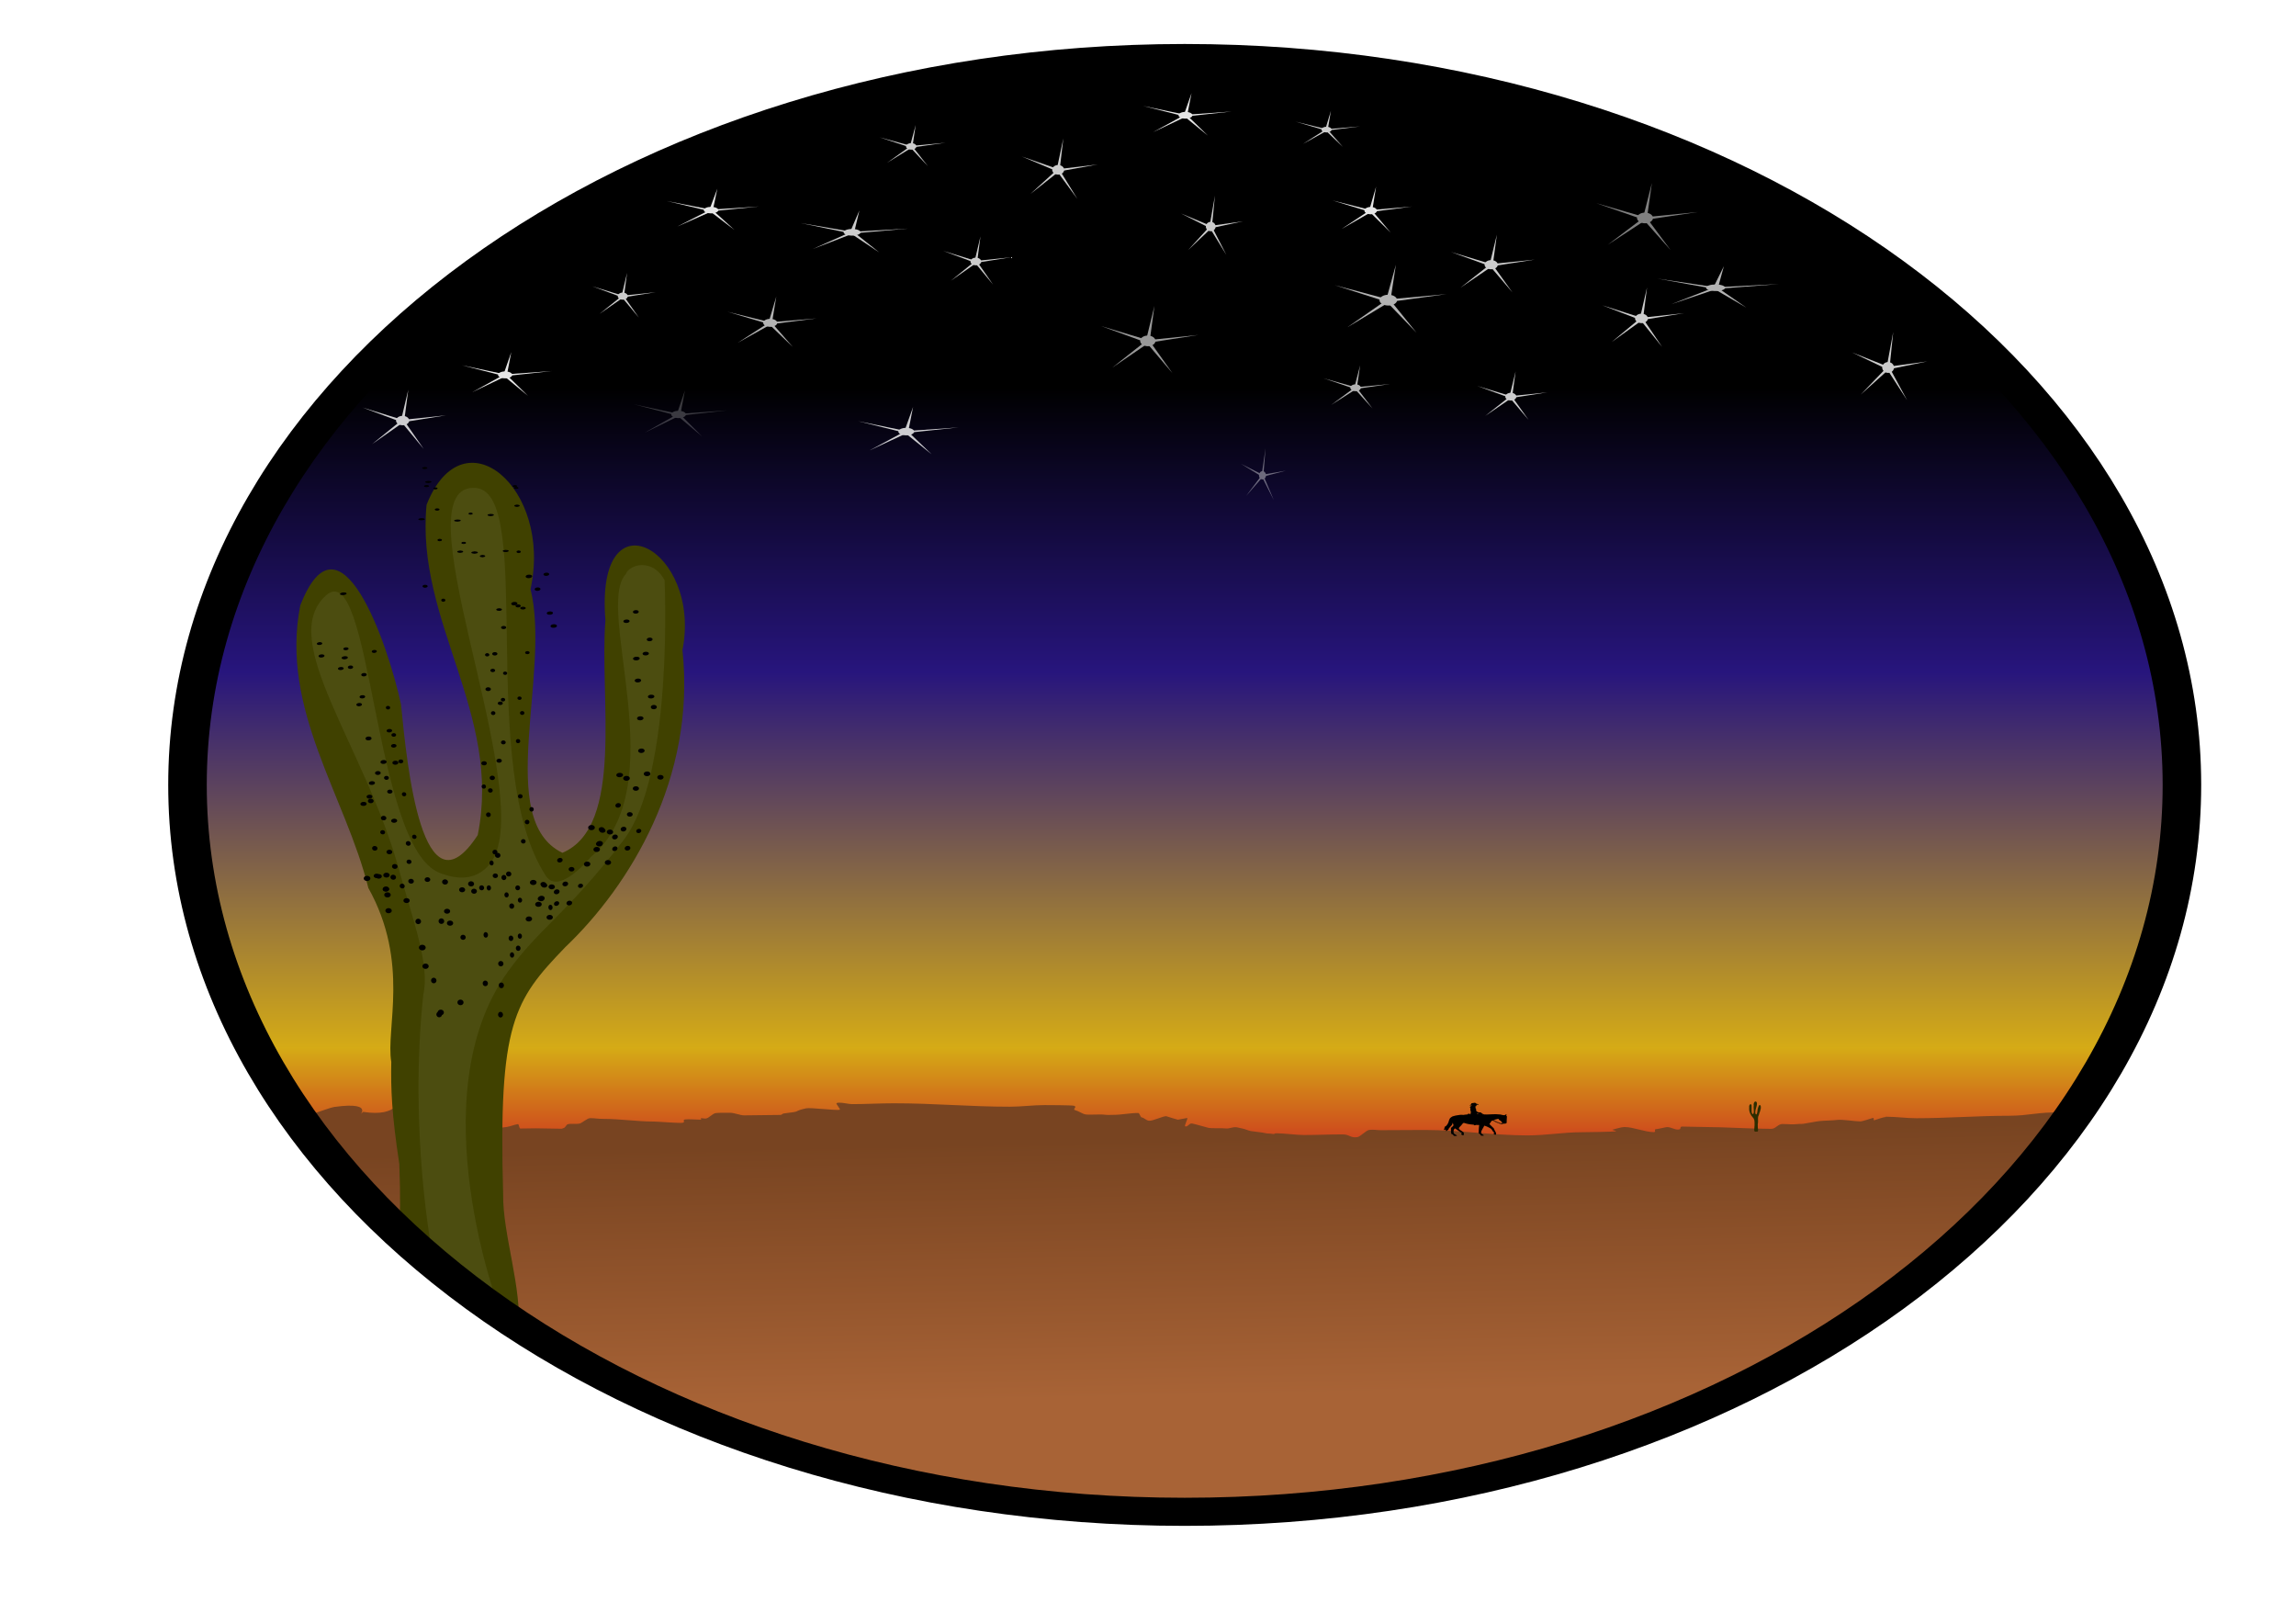 <?xml version="1.0"?>
<svg xmlns:rdf="http://www.w3.org/1999/02/22-rdf-syntax-ns#" xmlns="http://www.w3.org/2000/svg" xmlns:cc="http://creativecommons.org/ns#" xmlns:xlink="http://www.w3.org/1999/xlink" xmlns:dc="http://purl.org/dc/elements/1.1/" id="svg2" height="744.09" width="1052.4" version="1.1">
 <defs id="defs4">
  <filter id="filter3883" height="1.095" width="1.302" color-interpolation-filters="sRGB" y="-.047" x="-.151">
   <feGaussianBlur id="feGaussianBlur3885" stdDeviation="17.308"/>
  </filter>
  <filter id="filter3860" color-interpolation-filters="sRGB">
   <feGaussianBlur id="feGaussianBlur3862" stdDeviation="2.82"/>
  </filter>
  <filter id="filter3864" color-interpolation-filters="sRGB">
   <feGaussianBlur id="feGaussianBlur3866" stdDeviation="2.386"/>
  </filter>
  <filter id="filter3868" color-interpolation-filters="sRGB">
   <feGaussianBlur id="feGaussianBlur3870" stdDeviation="2.43"/>
  </filter>
  <filter id="filter3872" color-interpolation-filters="sRGB">
   <feGaussianBlur id="feGaussianBlur3874" stdDeviation="2.478"/>
  </filter>
  <filter id="filter3876" height="1.218" width="1.181" color-interpolation-filters="sRGB" y="-.109" x="-.09">
   <feGaussianBlur id="feGaussianBlur3878" stdDeviation="3.204"/>
  </filter>
  <filter id="filter3880" height="1.223" width="1.185" color-interpolation-filters="sRGB" y="-.112" x="-.092">
   <feGaussianBlur id="feGaussianBlur3882" stdDeviation="3.276"/>
  </filter>
  <filter id="filter3884" color-interpolation-filters="sRGB">
   <feGaussianBlur id="feGaussianBlur3886" stdDeviation="2.929"/>
  </filter>
  <filter id="filter3888" height="1.242" width="1.2" color-interpolation-filters="sRGB" y="-.121" x="-.1">
   <feGaussianBlur id="feGaussianBlur3890" stdDeviation="3.548"/>
  </filter>
  <linearGradient id="linearGradient5064" y2="1179.5" gradientUnits="userSpaceOnUse" x2="588.56" y1="340.85" x1="588.56">
   <stop id="stop3780" offset="0"/>
   <stop id="stop3792" stop-color="#27157d" offset=".362"/>
   <stop id="stop3790" stop-color="#d5ab16" offset=".841"/>
   <stop id="stop3782" stop-color="#cb2020" offset="1"/>
  </linearGradient>
  <linearGradient id="linearGradient5066" y2="1140" gradientUnits="userSpaceOnUse" x2="415.86" y1="865.51" x1="408.35">
   <stop id="stop3822" stop-color="#784421" offset="0"/>
   <stop id="stop4218" stop-color="#90532b" offset=".5"/>
   <stop id="stop3824" stop-color="#a86336" offset="1"/>
  </linearGradient>
 </defs>
 <g id="layer1" transform="translate(0 -308.27)">
  <g id="g4107" transform="translate(-657.62 -244.62)">
   <g id="g4790" transform="matrix(1.288 0 0 1.289 -129.63 -450.31)">
    <g id="g5076" transform="matrix(.36 0 0 .277 1232 888.81)">
     <path id="path3813" stroke-linejoin="round" d="m592.84-10.969c-428.65 0-776.19 347.54-776.19 776.19s347.54 776.19 776.19 776.19 776.22-347.54 776.22-776.19v-0.688c-0.379-428.38-347.84-775.5-776.22-775.5z" transform="matrix(1.27 0 0 1.202 -1306.2 -311.36)" stroke="#000" stroke-linecap="round" fill="url(#linearGradient5064)"/>
     <path id="path3756" d="m137.94 826.34c-0.716 0.031-1.366 0.15-1.932 0.417-1.007 0.476 3.389 6.614 2.383 7.089-2.353 1.112-22.812-2.557-26.244-1.476-11.021 3.471-2.403 3.112-16.455 5.325-3.33 0.524-1.035 1.732-4.412 1.732-9.004 0-18.078 0.449-27.081 0.449-3.376 0-7.701-2.759-11.077-2.759-2.251 0-9.119-0.163-11.303 0.353-2.441 0.577-4.922 4.958-7.31 5.71-1.068 0.336-2.288-0.257-3.413-0.257-2.251 0 0.963 1.54-1.288 1.54-2.251 0-9.57-0.74-11.753-0.225-2.441 0.577 0.552 2.777-1.835 3.529-2.188 0.689-19.455-1.283-22.219-1.283-13.505 0-26.263-2.855-39.768-2.855-4.502 0-5.642-0.77-10.143-0.77-2.251 0-6.285 5.386-8.469 5.902-2.441 0.577-6.926-0.358-9.177 0.706-1.125 1.063-1.581 3.566-3.091 4.042-2.135 0.672 0.576 0.642-1.675 0.642-6.753 0-13.18-0.449-19.933-0.449-2.251 0-9.631 0.225-11.882 0.225-1.125 0-0.905-4.941-1.996-4.683-3.453 0.816-5.145 2.2-8.598 3.015-1.092 0.258-4.896 0.898-6.022 0.898-2.251 0-1.742 5.197-3.993 5.197-5.627 0-10.892-5.998-16.519-5.998-15.756 0-35.379 2.117-51.136 2.117-14.631 0 10.866-32.818-3.765-32.818-2.827 0-2.283 20.458-30.376 14.472-6.807 8.36 12.394-11.927-22.546-5.224-5.315 1.105-31.158 15.913-37.2 14.828 120.84 222.11 384.61 410.71 686.61 407.29 311.86-3.528 578.69-180.97 694.86-416.2-17.532-0.8-24.746 3.474-40.844 3.474-23.634 0-48.239 2.63-71.873 2.63-7.878 0-15.532-1.604-23.41-1.604-2.251 0 1.317 0.385-0.934 0.385-1.125 0-7.237 2.829-8.243 3.304-1.424 0.672 0.19-2.817-1.32-2.342-2.135 0.672-7.699 3.657-9.95 3.657-3.609 0-14.022-2.295-17.678-1.604-3.49 0.659-10.4 0.698-13.911 1.251-3.33 0.524-9.055 2.229-12.365 2.855-2.468 0.466-1.961-0.07-4.444 0.321-4.441 0.699-7.606-0.032-12.108-0.032-3.376 0-5.157 5.165-8.533 5.165-15.756 0-36.796-1.989-52.552-1.989-5.627 0-11.246-0.449-16.873-0.449-2.251 0-0.369 2.727-2.576 3.144-3.49 0.659-6.497-3.285-9.95-2.47-1.092 0.258-6.538 2.053-7.664 2.053-2.251 0 0.383 3.208-1.868 3.208-6.753 0-16.078-5.453-22.831-5.453-2.251 0-7.01 2.054-9.145 2.727-1.51 0.476 3.828 1.353 2.318 1.828-1.861 0.586-23.024 0.994-25.89 0.994-15.756 0-27.168 3.4-42.924 3.4-25.885 0-53.652-5.806-79.537-5.806-11.254 0-23.201 0.225-34.455 0.225-3.376 0-5.802-0.882-9.113-0.257-2.468 0.466-6.774 7.232-9.242 7.699-5.518 1.043-5.836-2.951-11.464-2.951-10.129 0-19.979 0.674-30.108 0.674-5.627 0-15.754-1.861-21.382-1.861-2.251 0-0.747 1.189-2.93 0.674-2.441-0.577-3.602-0.146-5.989-0.898-3.203-1.009-7.415-1.311-10.691-2.085-2.441-0.577-4.053-1.879-6.44-2.63-1.068-0.336-3.545-1.153-4.637-1.411-3.453-0.815-5.623 1.814-9.113 1.155-2.579-0.487-10.601 0.168-13.17-0.642-2.387-0.752-10.278-4.043-12.719-4.619-2.184-0.516-3.268 3.998-5.281 3.047-1.007-0.476 2.309-8.166 1.513-8.918-0.003-0.003-7.198 1.833-7.213 1.828-1.51-0.476-7.367-2.952-8.791-3.625-1.938-0.916-10.94 5.394-13.814 4.715-2.441-0.577-3.248-2.841-5.635-3.593-1.068-0.336-1.515-4.651-2.64-4.651-6.753 0-12.761 1.989-19.514 1.989-2.251 0-4.555 0.257-6.762-0.16-3.49-0.659-11.194 0.371-14.684-0.289-2.207-0.417-5.689-3.754-7.825-4.427-3.02-0.951 1.72-3.467-1.127-4.812-1.442-0.681-21.593-0.738-22.927-0.738-9.004 0-18.013 1.732-27.017 1.732-31.512 0-58.748-3.657-90.26-3.657-11.254 0-21.398 0.898-32.652 0.898-2.743 0-6.943-1.673-10.047-1.54z" transform="matrix(1.27 0 0 1.202 -1070.1 23.04)" stroke-width="0" fill="url(#linearGradient5066)"/>
     <path id="path3800" d="m853.15 845.92c0.135-1.156-0.438-3.449 0.535-6.052 0.525-3.182 2.059-6.215 1.585-9.818-0.918-3.546-2.04 1.321-2.347 3.437-0.139 2.134-0.498 7.497-1.786 4.545-0.572-4.233 1.454-7.426 1.191-11.487-0.855-3.233-2.936-0.574-2.42 2.932-0.484 2.926 0.845 8.03-0.742 9.17-1.455-0.908-0.856-5.468-1.002-8.077 0.249-4.546-2.255-2.465-1.794 1.03-0.318 4.434 1.224 8.187 2.73 10.33 1.196 1.854 1.557 2.64 1.446 8.587 0.021 2.508-1.113 7.591 1.12 6.633 2.379 0.584 1.153-1.369 1.297-7.683 0.182-1.774 0.198-2.63 0.187-3.547z" transform="matrix(1.27 0 0 1.202 -1070.1 23.04)" stroke="#000" stroke-width=".043px" fill="#2d2d00"/>
     <path id="path3809" d="m-210.62 782.83c-4.512-35.496 14.647-105.9-17.879-185.84-17.564-97.71-68.824-190.85-52.994-301.49 30.683-108.89 68.18 40.553 78.448 105.52 4.636 65.524 16.643 230.22 59.704 139.56 19.115-129.98-48.596-228.03-39.805-352.72 28.567-99.274 98.133-17.612 80.9 90.043 16.173 89.836-28.254 246.56 24.81 281.59 48.624-27.89 28.624-167.9 33.501-248.02-8.326-139.59 75.371-75.683 59.959 31.64 10.628 136.14-40.896 251.41-91.256 317.2-39.985 56.936-52.055 81.076-48.322 263.67-0.402 43.561 14.985 100.24 11.936 146.52-42.534-41.157-63.234-62.752-93.23-97.522 1.283-27.832 1.413-43.841 0.481-81.233-6.088-54.475-6.628-80.769-6.255-108.92z" transform="matrix(1.27 0 0 1.202 -1070.1 23.04)" stroke-width="0" fill="#404100"/>
     <path id="path3817" opacity=".25" d="m-178.66 987.16s-18.468-129.21-7.038-276.36c5.317-31.198-8.186-79.779-18.885-133.15-26.684-133.1-95.265-245.5-56.917-292.92 35.665-44.111 36.652 267.86 88.351 296.11 31.309 17.112 41.81-13.92 43.475-19.292 26.851-86.66-76.008-399.45-14.914-391.6 46.151 5.929-0.376 300.24 54.362 414.33 10.174 21.207 34.803-20.203 34.803-20.203 65.591-74.501 2.73-265.85 27.341-302.15 2.728-10.671 21.226-17.164 30.187 6.556 0 0 7.211 207.5-31.914 277.42-44.953 80.345-65.556 93.461-90.459 141.28-69.363 133.18-5.819 360.95-5.819 360.95z" transform="matrix(1.27 0 0 1.202 -1070.1 23.04)" filter="url(#filter3883)" stroke-width="0" fill="#fff"/>
     <path id="path3911" stroke-linejoin="round" d="m592.84-10.969c-428.65 0-776.19 347.54-776.19 776.19s347.54 776.19 776.19 776.19 776.22-347.54 776.22-776.19v-0.688c-0.379-428.38-347.84-775.5-776.22-775.5z" transform="matrix(1.27 0 0 1.202 -1306.2 -311.36)" stroke="#000" stroke-linecap="round" stroke-width="30" fill="none"/>
     <g id="use3957" opacity=".8" transform="matrix(-.791 0 0 .733 -1487.3 55.14)" stroke-width="0" fill="#fff">
      <path id="path4294" d="m-913.1-161.74c0 3.707-3.005 6.711-6.711 6.711s-6.711-3.005-6.711-6.711 3.005-6.711 6.711-6.711c3.704 0 6.708 3.001 6.711 6.705"/>
      <path id="path4296" transform="translate(-37.35 -22.76)" d="m-903.99-98.494 19.102-38.555-41.923-9.402 42.571 6.252-4.013-42.777 7.209 42.42 39.443-17.035-38.116 19.964 28.39 32.249-30.766-30.081z"/>
     </g>
     <g id="use3963" opacity=".8" transform="matrix(-.766 0 0 .626 -1528.2 -109.89)" filter="url(#filter3880)" stroke-width="0" fill="#fff">
      <path id="path4306" d="m-913.1-161.74c0 3.707-3.005 6.711-6.711 6.711s-6.711-3.005-6.711-6.711 3.005-6.711 6.711-6.711c3.704 0 6.708 3.001 6.711 6.705"/>
      <path id="path4308" transform="translate(-37.35 -22.76)" d="m-903.99-98.494 19.102-38.555-41.923-9.402 42.571 6.252-4.013-42.777 7.209 42.42 39.443-17.035-38.116 19.964 28.39 32.249-30.766-30.081z"/>
     </g>
     <g id="use3965" opacity=".8" transform="matrix(-1.248 0 0 .638 -2030 2.308)" stroke-width="0" fill="#fff">
      <path id="path4312" d="m-913.1-161.74c0 3.707-3.005 6.711-6.711 6.711s-6.711-3.005-6.711-6.711 3.005-6.711 6.711-6.711c3.704 0 6.708 3.001 6.711 6.705"/>
      <path id="path4314" transform="translate(-37.35 -22.76)" d="m-903.99-98.494 19.102-38.555-41.923-9.402 42.571 6.252-4.013-42.777 7.209 42.42 39.443-17.035-38.116 19.964 28.39 32.249-30.766-30.081z"/>
     </g>
     <g id="use3967" opacity=".7" transform="matrix(-1.411 0 0 .63 -1326.3 72.194)" stroke-width="0" fill="#fff">
      <path id="path4318" d="m-913.1-161.74c0 3.707-3.005 6.711-6.711 6.711s-6.711-3.005-6.711-6.711 3.005-6.711 6.711-6.711c3.704 0 6.708 3.001 6.711 6.705"/>
      <path id="path4320" transform="translate(-37.35 -22.76)" d="m-903.99-98.494 19.102-38.555-41.923-9.402 42.571 6.252-4.013-42.777 7.209 42.42 39.443-17.035-38.116 19.964 28.39 32.249-30.766-30.081z"/>
     </g>
     <g id="use3971" opacity=".5" transform="matrix(-1.178 0 0 1.02 -1181.8 45.706)" stroke-width="0" fill="#fff">
      <path id="path4324" d="m-913.1-161.74c0 3.707-3.005 6.711-6.711 6.711s-6.711-3.005-6.711-6.711 3.005-6.711 6.711-6.711c3.704 0 6.708 3.001 6.711 6.705"/>
      <path id="path4326" transform="translate(-37.35 -22.76)" d="m-903.99-98.494 19.102-38.555-41.923-9.402 42.571 6.252-4.013-42.777 7.209 42.42 39.443-17.035-38.116 19.964 28.39 32.249-30.766-30.081z"/>
     </g>
     <g id="use3973" opacity=".8" transform="matrix(-.947 0 0 .903 -972.8 155.71)" stroke-width="0" fill="#fff">
      <path id="path4330" d="m-913.1-161.74c0 3.707-3.005 6.711-6.711 6.711s-6.711-3.005-6.711-6.711 3.005-6.711 6.711-6.711c3.704 0 6.708 3.001 6.711 6.705"/>
      <path id="path4332" transform="translate(-37.35 -22.76)" d="m-903.99-98.494 19.102-38.555-41.923-9.402 42.571 6.252-4.013-42.777 7.209 42.42 39.443-17.035-38.116 19.964 28.39 32.249-30.766-30.081z"/>
     </g>
     <g id="use3975" opacity=".7" transform="matrix(-.775 0 0 .655 -1097.2 204.61)" stroke-width="0" fill="#fff">
      <path id="path4336" d="m-913.1-161.74c0 3.707-3.005 6.711-6.711 6.711s-6.711-3.005-6.711-6.711 3.005-6.711 6.711-6.711c3.704 0 6.708 3.001 6.711 6.705"/>
      <path id="path4338" transform="translate(-37.35 -22.76)" d="m-903.99-98.494 19.102-38.555-41.923-9.402 42.571 6.252-4.013-42.777 7.209 42.42 39.443-17.035-38.116 19.964 28.39 32.249-30.766-30.081z"/>
     </g>
     <g id="use3979" opacity=".9" transform="matrix(-1.03 0 0 .646 -1499.9 -146.61)" stroke-width="0" fill="#fff">
      <path id="path4342" d="m-913.1-161.74c0 3.707-3.005 6.711-6.711 6.711s-6.711-3.005-6.711-6.711 3.005-6.711 6.711-6.711c3.704 0 6.708 3.001 6.711 6.705"/>
      <path id="path4344" transform="translate(-37.35 -22.76)" d="m-903.99-98.494 19.102-38.555-41.923-9.402 42.571 6.252-4.013-42.777 7.209 42.42 39.443-17.035-38.116 19.964 28.39 32.249-30.766-30.081z"/>
     </g>
     <g id="use3981" opacity=".8" transform="matrix(-.974 0 0 .878 -1146.2 82.716)" stroke-width="0" fill="#fff">
      <path id="path4348" d="m-913.1-161.74c0 3.707-3.005 6.711-6.711 6.711s-6.711-3.005-6.711-6.711 3.005-6.711 6.711-6.711c3.704 0 6.708 3.001 6.711 6.705"/>
      <path id="path4350" transform="translate(-37.35 -22.76)" d="m-903.99-98.494 19.102-38.555-41.923-9.402 42.571 6.252-4.013-42.777 7.209 42.42 39.443-17.035-38.116 19.964 28.39 32.249-30.766-30.081z"/>
     </g>
     <g id="use3985" opacity=".8" transform="matrix(-.748 0 0 .547 -1101.1 -144.23)" filter="url(#filter3888)" stroke-width="0" fill="#fff">
      <path id="path4354" d="m-913.1-161.74c0 3.707-3.005 6.711-6.711 6.711s-6.711-3.005-6.711-6.711 3.005-6.711 6.711-6.711c3.704 0 6.708 3.001 6.711 6.705"/>
      <path id="path4356" transform="translate(-37.35 -22.76)" d="m-903.99-98.494 19.102-38.555-41.923-9.402 42.571 6.252-4.013-42.777 7.209 42.42 39.443-17.035-38.116 19.964 28.39 32.249-30.766-30.081z"/>
     </g>
     <g id="use3987" opacity=".9" transform="matrix(-.923 0 0 .7 -1218.4 -15.493)" stroke-width="0" fill="#fff">
      <path id="path4360" d="m-913.1-161.74c0 3.707-3.005 6.711-6.711 6.711s-6.711-3.005-6.711-6.711 3.005-6.711 6.711-6.711c3.704 0 6.708 3.001 6.711 6.705"/>
      <path id="path4362" transform="translate(-37.35 -22.76)" d="m-903.99-98.494 19.102-38.555-41.923-9.402 42.571 6.252-4.013-42.777 7.209 42.42 39.443-17.035-38.116 19.964 28.39 32.249-30.766-30.081z"/>
     </g>
     <g id="use3989" opacity=".8" transform="matrix(-.881 0 0 .921 -1488.7 -32.1)" stroke-width="0" fill="#fff">
      <path id="path4366" d="m-913.1-161.74c0 3.707-3.005 6.711-6.711 6.711s-6.711-3.005-6.711-6.711 3.005-6.711 6.711-6.711c3.704 0 6.708 3.001 6.711 6.705"/>
      <path id="path4368" transform="translate(-37.35 -22.76)" d="m-903.99-98.494 19.102-38.555-41.923-9.402 42.571 6.252-4.013-42.777 7.209 42.42 39.443-17.035-38.116 19.964 28.39 32.249-30.766-30.081z"/>
     </g>
     <g id="use3991" opacity=".8" transform="matrix(-.814 0 0 .737 -979.61 229.28)" filter="url(#filter3884)" stroke-width="0" fill="#fff">
      <path id="path4372" d="m-913.1-161.74c0 3.707-3.005 6.711-6.711 6.711s-6.711-3.005-6.711-6.711 3.005-6.711 6.711-6.711c3.704 0 6.708 3.001 6.711 6.705"/>
      <path id="path4374" transform="translate(-37.35 -22.76)" d="m-903.99-98.494 19.102-38.555-41.923-9.402 42.571 6.252-4.013-42.777 7.209 42.42 39.443-17.035-38.116 19.964 28.39 32.249-30.766-30.081z"/>
     </g>
     <g id="use3993" opacity=".6" transform="matrix(-1.129 0 0 1.022 -1628.2 203.81)" stroke-width="0" fill="#fff">
      <path id="path4378" d="m-913.1-161.74c0 3.707-3.005 6.711-6.711 6.711s-6.711-3.005-6.711-6.711 3.005-6.711 6.711-6.711c3.704 0 6.708 3.001 6.711 6.705"/>
      <path id="path4380" transform="translate(-37.35 -22.76)" d="m-903.99-98.494 19.102-38.555-41.923-9.402 42.571 6.252-4.013-42.777 7.209 42.42 39.443-17.035-38.116 19.964 28.39 32.249-30.766-30.081z"/>
     </g>
     <g id="use3995" opacity=".8" transform="matrix(-.872 0 0 1.037 -660.01 240.35)" filter="url(#filter3864)" stroke-width="0" fill="#fff">
      <path id="path4384" d="m-913.1-161.74c0 3.707-3.005 6.711-6.711 6.711s-6.711-3.005-6.711-6.711 3.005-6.711 6.711-6.711c3.704 0 6.708 3.001 6.711 6.705"/>
      <path id="path4386" transform="translate(-37.35 -22.76)" d="m-903.99-98.494 19.102-38.555-41.923-9.402 42.571 6.252-4.013-42.777 7.209 42.42 39.443-17.035-38.116 19.964 28.39 32.249-30.766-30.081z"/>
     </g>
     <g id="use3997" opacity=".9" transform="matrix(-1.048 0 0 .664 -2189 189.54)" stroke-width="0" fill="#fff">
      <path id="path4390" d="m-913.1-161.74c0 3.707-3.005 6.711-6.711 6.711s-6.711-3.005-6.711-6.711 3.005-6.711 6.711-6.711c3.704 0 6.708 3.001 6.711 6.705"/>
      <path id="path4392" transform="translate(-37.35 -22.76)" d="m-903.99-98.494 19.102-38.555-41.923-9.402 42.571 6.252-4.013-42.777 7.209 42.42 39.443-17.035-38.116 19.964 28.39 32.249-30.766-30.081z"/>
     </g>
     <g id="use3999" opacity=".8" transform="matrix(-.719 0 0 .9 -1188.9 37.281)" filter="url(#filter3860)" stroke-width="0" fill="#fff">
      <path id="path4396" d="m-913.1-161.74c0 3.707-3.005 6.711-6.711 6.711s-6.711-3.005-6.711-6.711 3.005-6.711 6.711-6.711c3.704 0 6.708 3.001 6.711 6.705"/>
      <path id="path4398" transform="translate(-37.35 -22.76)" d="m-903.99-98.494 19.102-38.555-41.923-9.402 42.571 6.252-4.013-42.777 7.209 42.42 39.443-17.035-38.116 19.964 28.39 32.249-30.766-30.081z"/>
     </g>
     <g id="use4001" opacity=".7" transform="matrix(-1.297 0 0 1.034 -1545 153.45)" stroke-width="0" fill="#fff">
      <path id="path4402" d="m-913.1-161.74c0 3.707-3.005 6.711-6.711 6.711s-6.711-3.005-6.711-6.711 3.005-6.711 6.711-6.711c3.704 0 6.708 3.001 6.711 6.705"/>
      <path id="path4404" transform="translate(-37.35 -22.76)" d="m-903.99-98.494 19.102-38.555-41.923-9.402 42.571 6.252-4.013-42.777 7.209 42.42 39.443-17.035-38.116 19.964 28.39 32.249-30.766-30.081z"/>
     </g>
     <g id="use4005" opacity=".9" transform="matrix(-1.071 0 0 .626 -2006.6 -28.093)" stroke-width="0" fill="#fff">
      <path id="path4414" d="m-913.1-161.74c0 3.707-3.005 6.711-6.711 6.711s-6.711-3.005-6.711-6.711 3.005-6.711 6.711-6.711c3.704 0 6.708 3.001 6.711 6.705"/>
      <path id="path4416" transform="translate(-37.35 -22.76)" d="m-903.99-98.494 19.102-38.555-41.923-9.402 42.571 6.252-4.013-42.777 7.209 42.42 39.443-17.035-38.116 19.964 28.39 32.249-30.766-30.081z"/>
     </g>
     <g id="use4007" opacity=".8" transform="matrix(-.738 0 0 .679 -1787.6 90.885)" filter="url(#filter3876)" stroke-width="0" fill="#fff">
      <path id="path4420" d="m-913.1-161.74c0 3.707-3.005 6.711-6.711 6.711s-6.711-3.005-6.711-6.711 3.005-6.711 6.711-6.711c3.704 0 6.708 3.001 6.711 6.705"/>
      <path id="path4422" transform="translate(-37.35 -22.76)" d="m-903.99-98.494 19.102-38.555-41.923-9.402 42.571 6.252-4.013-42.777 7.209 42.42 39.443-17.035-38.116 19.964 28.39 32.249-30.766-30.081z"/>
     </g>
     <g id="use4009" opacity=".221" transform="matrix(-1.081 0 0 .699 -2047.9 245.97)" stroke-width="0" fill="#fff">
      <path id="path4426" d="m-913.1-161.74c0 3.707-3.005 6.711-6.711 6.711s-6.711-3.005-6.711-6.711 3.005-6.711 6.711-6.711c3.704 0 6.708 3.001 6.711 6.705"/>
      <path id="path4428" transform="translate(-37.35 -22.76)" d="m-903.99-98.494 19.102-38.555-41.923-9.402 42.571 6.252-4.013-42.777 7.209 42.42 39.443-17.035-38.116 19.964 28.39 32.249-30.766-30.081z"/>
     </g>
     <g id="use4017" opacity=".7" transform="matrix(-1.035 0 0 .764 -1915 138.9)" stroke-width="0" fill="#fff">
      <path id="path4438" d="m-913.1-161.74c0 3.707-3.005 6.711-6.711 6.711s-6.711-3.005-6.711-6.711 3.005-6.711 6.711-6.711c3.704 0 6.708 3.001 6.711 6.705"/>
      <path id="path4440" transform="translate(-37.35 -22.76)" d="m-903.99-98.494 19.102-38.555-41.923-9.402 42.571 6.252-4.013-42.777 7.209 42.42 39.443-17.035-38.116 19.964 28.39 32.249-30.766-30.081z"/>
     </g>
     <g id="use4019" opacity=".8" transform="matrix(-.969 0 0 .9 -2217.7 286.34)" filter="url(#filter3868)" stroke-width="0" fill="#fff">
      <path id="path4444" d="m-913.1-161.74c0 3.707-3.005 6.711-6.711 6.711s-6.711-3.005-6.711-6.711 3.005-6.711 6.711-6.711c3.704 0 6.708 3.001 6.711 6.705"/>
      <path id="path4446" transform="translate(-37.35 -22.76)" d="m-903.99-98.494 19.102-38.555-41.923-9.402 42.571 6.252-4.013-42.777 7.209 42.42 39.443-17.035-38.116 19.964 28.39 32.249-30.766-30.081z"/>
     </g>
     <g id="use4027" opacity=".4" transform="matrix(-.52 0 0 .789 -954.67 338.61)" stroke-width="0" fill="#fff">
      <path id="path4462" d="m-913.1-161.74c0 3.707-3.005 6.711-6.711 6.711s-6.711-3.005-6.711-6.711 3.005-6.711 6.711-6.711c3.704 0 6.708 3.001 6.711 6.705"/>
      <path id="path4464" transform="translate(-37.35 -22.76)" d="m-903.99-98.494 19.102-38.555-41.923-9.402 42.571 6.252-4.013-42.777 7.209 42.42 39.443-17.035-38.116 19.964 28.39 32.249-30.766-30.081z"/>
     </g>
     <g id="use4037" opacity=".8" transform="matrix(-1.165 0 0 .719 -1900.1 271.22)" filter="url(#filter3872)" stroke-width="0" fill="#fff">
      <path id="path4480" d="m-913.1-161.74c0 3.707-3.005 6.711-6.711 6.711s-6.711-3.005-6.711-6.711 3.005-6.711 6.711-6.711c3.704 0 6.708 3.001 6.711 6.705"/>
      <path id="path4482" transform="translate(-37.35 -22.76)" d="m-903.99-98.494 19.102-38.555-41.923-9.402 42.571 6.252-4.013-42.777 7.209 42.42 39.443-17.035-38.116 19.964 28.39 32.249-30.766-30.081z"/>
     </g>
     <path id="path3892" stroke-linejoin="round" d="m-1932.5-26.941c0 1.637-1.137 2.964-2.541 2.964s-2.541-1.327-2.541-2.964c0-1.637 1.137-2.964 2.541-2.964 1.402 0 2.539 1.325 2.541 2.961" transform="matrix(.016 .603 -.606 .016 -1227.2 1652.8)" stroke="#000" stroke-linecap="round" stroke-width="3"/>
     <use id="use3896" xlink:href="#path3892" transform="matrix(1.01 .008 .008 1.313 17.99 71.249)" height="1052.362" width="744.094" y="0" x="0"/>
     <use id="use3900" opacity=".8" xlink:href="#path3892" transform="matrix(1.108 -.128 .113 1.017 -39.003 -103.96)" height="1052.362" width="744.094" y="0" x="0"/>
     <use id="use3902" opacity=".7" xlink:href="#path3892" transform="matrix(.799 .008 .008 1.091 -223.93 32.439)" height="1052.362" width="744.094" y="0" x="0"/>
     <use id="use3904" opacity=".6" xlink:href="#path3892" transform="matrix(1.087 .008 .008 1.377 61.543 74.324)" height="1052.362" width="744.094" y="0" x="0"/>
     <use id="use3906" opacity=".5" xlink:href="#path3892" transform="matrix(1.021 -.108 .157 1.317 -143.99 -46.638)" height="1052.362" width="744.094" y="0" x="0"/>
     <use id="use3908" opacity=".4" xlink:href="#path3892" transform="matrix(1.05 -.116 .136 1.169 -119.98 -82.611)" height="1052.362" width="744.094" y="0" x="0"/>
     <use id="use3910" opacity=".3" xlink:href="#path3892" transform="matrix(1.033 .011 .011 1.467 -10.603 84.652)" height="1052.362" width="744.094" y="0" x="0"/>
     <use id="use3912" opacity=".2" xlink:href="#path3892" transform="matrix(.979 -.104 .146 1.23 -209.04 -36.557)" height="1052.362" width="744.094" y="0" x="0"/>
     <use id="use3914" opacity=".1" xlink:href="#path3892" transform="matrix(1.226 .004 .004 1.363 159 71.602)" height="1052.362" width="744.094" y="0" x="0"/>
     <use id="use3916" xlink:href="#path3892" transform="matrix(1.105 .007 .007 1.363 110.12 82.322)" height="1052.362" width="744.094" y="0" x="0"/>
     <use id="use3920" opacity=".8" xlink:href="#path3892" transform="matrix(1.245 .006 .006 1.481 236.24 105.57)" height="1052.362" width="744.094" y="0" x="0"/>
     <use id="use3926" opacity=".5" xlink:href="#path3892" transform="matrix(.819 .006 .006 1.028 -222.72 24.569)" height="1052.362" width="744.094" y="0" x="0"/>
     <use id="use3928" opacity=".4" xlink:href="#path3892" transform="matrix(.899 -.093 .148 1.232 -276.27 -30.141)" height="1052.362" width="744.094" y="0" x="0"/>
     <use id="use3930" opacity=".3" xlink:href="#path3892" transform="matrix(.82 .017 .017 1.467 -234.15 109.74)" height="1052.362" width="744.094" y="0" x="0"/>
     <use id="use3936" xlink:href="#path3892" transform="matrix(.968 .005 .005 1.159 -38.076 42.861)" height="1052.362" width="744.094" y="0" x="0"/>
     <use id="use3938" opacity=".9" xlink:href="#path3892" transform="matrix(1.163 -.129 .148 1.277 30.031 -56.009)" height="1052.362" width="744.094" y="0" x="0"/>
     <use id="use3942" opacity=".7" xlink:href="#path3892" transform="matrix(.9 .012 .012 1.365 -114.45 79.435)" height="1052.362" width="744.094" y="0" x="0"/>
     <use id="use3944" opacity=".6" xlink:href="#path3892" transform="matrix(.97 -.005 -.005 .783 -5.184 -7.702)" height="1052.362" width="744.094" y="0" x="0"/>
     <use id="use3946" opacity=".5" xlink:href="#path3892" transform="matrix(.994 -.108 .139 1.185 -178.27 -58.483)" height="1052.362" width="744.094" y="0" x="0"/>
     <use id="use3948" opacity=".4" xlink:href="#path3892" transform="matrix(1.221 -.153 .063 .684 100.66 -159.03)" height="1052.362" width="744.094" y="0" x="0"/>
     <use id="use3950" opacity=".3" xlink:href="#path3892" transform="matrix(.971 -.112 .098 .888 -219.68 -112.92)" height="1052.362" width="744.094" y="0" x="0"/>
     <use id="use3952" opacity=".2" xlink:href="#path3892" transform="matrix(1.217 -.1 .109 1.282 353.31 -146.67)" height="1052.362" width="744.094" y="0" x="0"/>
     <use id="use3954" opacity=".1" xlink:href="#path3892" transform="matrix(1.034 .01 .01 1.426 -31.757 103.68)" height="1052.362" width="744.094" y="0" x="0"/>
     <use id="use3956" xlink:href="#path3892" transform="matrix(1.094 -.125 .119 1.059 -32.769 -89.481)" height="1052.362" width="744.094" y="0" x="0"/>
     <use id="use3958" opacity=".9" xlink:href="#path3892" transform="matrix(.804 .01 .01 1.191 -205.34 73.878)" height="1052.362" width="744.094" y="0" x="0"/>
     <use id="use3960" opacity=".8" xlink:href="#path3892" transform="matrix(.997 -.011 -.011 .582 30.134 -46.153)" height="1052.362" width="744.094" y="0" x="0"/>
     <use id="use3962" opacity=".7" xlink:href="#path3892" transform="matrix(.807 .005 .005 1.016 -208.45 29.006)" height="1052.362" width="744.094" y="0" x="0"/>
     <use id="use3966" opacity=".5" xlink:href="#path3892" transform="matrix(1.02 -.109 .151 1.271 -140.77 -39.411)" height="1052.362" width="744.094" y="0" x="0"/>
     <use id="use3968" opacity=".4" xlink:href="#path3892" transform="matrix(.868 .009 .009 1.227 -168.06 62.087)" height="1052.362" width="744.094" y="0" x="0"/>
     <use id="use3970" opacity=".3" xlink:href="#path3892" transform="matrix(.791 .015 .015 1.37 -266.15 94.075)" height="1052.362" width="744.094" y="0" x="0"/>
     <use id="use3972" opacity=".2" xlink:href="#path3892" transform="matrix(.842 -.008 -.008 .532 -165.9 -43.312)" height="1052.362" width="744.094" y="0" x="0"/>
     <use id="use3974" opacity=".1" xlink:href="#path3892" transform="matrix(.788 -.003 -.003 .679 -231.65 -24.231)" height="1052.362" width="744.094" y="0" x="0"/>
     <use id="use3976" xlink:href="#path3892" transform="matrix(.906 .013 .013 1.399 -99.736 100.81)" height="1052.362" width="744.094" y="0" x="0"/>
     <use id="use3978" opacity=".9" xlink:href="#path3892" transform="matrix(.769 .017 .017 1.408 -233.5 103.11)" height="1052.362" width="744.094" y="0" x="0"/>
     <use id="use3980" opacity=".8" xlink:href="#path3892" transform="matrix(1.016 -.109 .149 1.259 -128.69 -14.613)" height="1052.362" width="744.094" y="0" x="0"/>
     <use id="use3984" opacity=".6" xlink:href="#path3892" transform="matrix(.996 -.116 .097 .884 -174.83 -106.3)" height="1052.362" width="744.094" y="0" x="0"/>
     <use id="use3986" opacity=".5" xlink:href="#path3892" transform="matrix(.875 .007 .007 1.146 -156.47 67.795)" height="1052.362" width="744.094" y="0" x="0"/>
     <use id="use3988" opacity=".4" xlink:href="#path3892" transform="matrix(.79 .015 .015 1.35 -249.88 112.73)" height="1052.362" width="744.094" y="0" x="0"/>
     <use id="use3990" opacity=".3" xlink:href="#path3892" transform="matrix(1.104 -.091 .095 1.13 246.79 -153.13)" height="1052.362" width="744.094" y="0" x="0"/>
     <use id="use3996" xlink:href="#path3892" transform="matrix(.969 .009 .009 1.319 -22.565 93.493)" height="1052.362" width="744.094" y="0" x="0"/>
     <use id="use3998" opacity=".9" xlink:href="#path3892" transform="matrix(.962 -.002 -.002 .893 -39.635 4.074)" height="1052.362" width="744.094" y="0" x="0"/>
     <use id="use4000" opacity=".8" xlink:href="#path3892" transform="matrix(1.054 .007 .007 1.328 49.717 108.76)" height="1052.362" width="744.094" y="0" x="0"/>
     <use id="use4002" opacity=".7" xlink:href="#path3892" transform="matrix(.862 .015 .015 1.427 -156.11 131.05)" height="1052.362" width="744.094" y="0" x="0"/>
     <use id="use4004" opacity=".6" xlink:href="#path3892" transform="matrix(1.155 -.095 .104 1.223 312.29 -113.17)" height="1052.362" width="744.094" y="0" x="0"/>
     <use id="use4006" opacity=".5" xlink:href="#path3892" transform="matrix(1.22 -.101 .103 1.232 380.29 -129.41)" height="1052.362" width="744.094" y="0" x="0"/>
     <use id="use4008" opacity=".4" xlink:href="#path3892" transform="matrix(1.096 -.132 .086 .825 -87.277 -121.6)" height="1052.362" width="744.094" y="0" x="0"/>
     <use id="use4012" opacity=".2" xlink:href="#path3892" transform="matrix(.761 .014 .014 1.299 -300.23 95.292)" height="1052.362" width="744.094" y="0" x="0"/>
     <use id="use4014" opacity=".1" xlink:href="#path3892" transform="matrix(.784 -.085 .11 .936 -420.64 -50.73)" height="1052.362" width="744.094" y="0" x="0"/>
     <use id="use4016" xlink:href="#path3892" transform="matrix(1.107 .006 .006 1.318 104.24 110.51)" height="1052.362" width="744.094" y="0" x="0"/>
     <use id="use4018" opacity=".9" xlink:href="#path3892" transform="matrix(1.167 -.016 -.016 .575 217.68 -37.067)" height="1052.362" width="744.094" y="0" x="0"/>
     <use id="use4022" opacity=".7" xlink:href="#path3892" transform="matrix(1.14 -.126 .148 1.271 1.026 -31.681)" height="1052.362" width="744.094" y="0" x="0"/>
     <use id="use4024" opacity=".6" xlink:href="#path3892" transform="matrix(.908 -.1 0.117 1.009 -257.37 -35.876)" height="1052.362" width="744.094" y="0" x="0"/>
     <use id="use4030" opacity=".3" xlink:href="#path3892" transform="matrix(1.069 -.093 .072 .916 196.7 -173.92)" height="1052.362" width="744.094" y="0" x="0"/>
     <use id="use4032" opacity=".2" xlink:href="#path3892" transform="matrix(1.176 -.017 -.017 .525 167.64 -56.488)" height="1052.362" width="744.094" y="0" x="0"/>
     <use id="use4034" opacity=".1" xlink:href="#path3892" transform="matrix(1.198 .004 .004 1.346 144.42 101.01)" height="1052.362" width="744.094" y="0" x="0"/>
     <use id="use4036" xlink:href="#path3892" transform="matrix(.951 -.003 -.003 .826 -44.096 1.614)" height="1052.362" width="744.094" y="0" x="0"/>
     <use id="use4038" opacity=".9" xlink:href="#path3892" transform="matrix(.857 .007 .007 1.132 -149.21 82.125)" height="1052.362" width="744.094" y="0" x="0"/>
     <use id="use4040" opacity=".8" xlink:href="#path3892" transform="matrix(.917 .008 .008 1.237 -100.22 104)" height="1052.362" width="744.094" y="0" x="0"/>
     <use id="use4042" opacity=".7" xlink:href="#path3892" transform="matrix(1.058 -.117 .137 1.181 -92.139 -24.2)" height="1052.362" width="744.094" y="0" x="0"/>
     <use id="use4044" opacity=".6" xlink:href="#path3892" transform="matrix(.882 -0 -0 .88 -142 34.236)" height="1052.362" width="744.094" y="0" x="0"/>
     <use id="use4046" opacity=".5" xlink:href="#path3892" transform="matrix(1.185 -.099 .097 1.17 334.11 -126.45)" height="1052.362" width="744.094" y="0" x="0"/>
     <use id="use4048" opacity=".4" xlink:href="#path3892" transform="matrix(1.181 -.103 .08 1.015 333.97 -146.32)" height="1052.362" width="744.094" y="0" x="0"/>
     <use id="use4050" opacity=".3" xlink:href="#path3892" transform="matrix(.844 -.008 -.008 .527 -162.13 -38.55)" height="1052.362" width="744.094" y="0" x="0"/>
     <use id="use4052" opacity=".2" xlink:href="#path3892" transform="matrix(.792 .002 .002 .853 -260.22 29.736)" height="1052.362" width="744.094" y="0" x="0"/>
     <use id="use4054" opacity=".1" xlink:href="#path3892" transform="matrix(1.173 .005 .005 1.346 113.97 122.54)" height="1052.362" width="744.094" y="0" x="0"/>
     <use id="use4056" xlink:href="#path3892" transform="matrix(.994 .001 .001 1.049 2.915 69.293)" height="1052.362" width="744.094" y="0" x="0"/>
     <use id="use4058" opacity=".9" xlink:href="#path3892" transform="matrix(1.021 .002 .002 1.087 21.071 55.362)" height="1052.362" width="744.094" y="0" x="0"/>
     <use id="use4060" opacity=".8" xlink:href="#path3892" transform="matrix(.949 .014 .014 1.498 -57.097 155.75)" height="1052.362" width="744.094" y="0" x="0"/>
     <use id="use4062" opacity=".7" xlink:href="#path3892" transform="matrix(.872 .004 .004 1.035 -145.88 56.281)" height="1052.362" width="744.094" y="0" x="0"/>
     <use id="use4064" opacity=".6" xlink:href="#path3892" transform="matrix(.913 .011 .011 1.318 -119.82 114.21)" height="1052.362" width="744.094" y="0" x="0"/>
     <use id="use4066" opacity=".5" xlink:href="#path3892" transform="matrix(.799 .004 .004 .949 -236.89 43.231)" height="1052.362" width="744.094" y="0" x="0"/>
     <use id="use4070" opacity=".3" xlink:href="#path3892" transform="matrix(.913 -.094 .152 1.26 -266.81 9.727)" height="1052.362" width="744.094" y="0" x="0"/>
     <use id="use4072" opacity=".2" xlink:href="#path3892" transform="matrix(.801 .008 .008 1.108 -255.3 82.483)" height="1052.362" width="744.094" y="0" x="0"/>
     <use id="use4074" opacity=".1" xlink:href="#path3892" transform="matrix(1.185 -.106 .07 .927 260.57 -177.26)" height="1052.362" width="744.094" y="0" x="0"/>
     <use id="use4076" xlink:href="#path3892" transform="matrix(1.137 -.132 .111 1.01 12.84 -75.323)" height="1052.362" width="744.094" y="0" x="0"/>
     <use id="use4078" opacity=".9" xlink:href="#path3892" transform="matrix(1.152 .005 .005 1.359 148.66 132.22)" height="1052.362" width="744.094" y="0" x="0"/>
     <use id="use4080" opacity=".8" xlink:href="#path3892" transform="matrix(1.15 -.14 .081 .799 5.173 -116.61)" height="1052.362" width="744.094" y="0" x="0"/>
     <use id="use4082" opacity=".7" xlink:href="#path3892" transform="matrix(1.145 -.132 .119 1.067 -.903 -49.222)" height="1052.362" width="744.094" y="0" x="0"/>
     <use id="use4084" opacity=".6" xlink:href="#path3892" transform="matrix(1.047 -.12 .114 1.017 -106 -49.673)" height="1052.362" width="744.094" y="0" x="0"/>
     <use id="use4086" opacity=".5" xlink:href="#path3892" transform="matrix(.781 .017 .017 1.429 -256.61 153.98)" height="1052.362" width="744.094" y="0" x="0"/>
     <use id="use4088" opacity=".4" xlink:href="#path3892" transform="matrix(.768 .003 .003 .872 -272.79 45.432)" height="1052.362" width="744.094" y="0" x="0"/>
     <use id="use4090" opacity=".3" xlink:href="#path3892" transform="matrix(1.067 -.092 .075 .937 206.45 -147.52)" height="1052.362" width="744.094" y="0" x="0"/>
     <use id="use4092" opacity=".2" xlink:href="#path3892" transform="matrix(.883 -.096 .121 1.035 -304.58 -22.374)" height="1052.362" width="744.094" y="0" x="0"/>
     <use id="use4094" opacity=".1" xlink:href="#path3892" transform="matrix(.99 .013 .013 1.467 -72.499 163.34)" height="1052.362" width="744.094" y="0" x="0"/>
     <use id="use4096" xlink:href="#path3892" transform="matrix(.845 .009 .009 1.179 -158.33 94.773)" height="1052.362" width="744.094" y="0" x="0"/>
     <use id="use4102" opacity=".7" xlink:href="#path3892" transform="matrix(.964 .013 .013 1.469 -53.831 166.05)" height="1052.362" width="744.094" y="0" x="0"/>
     <use id="use4104" opacity=".6" xlink:href="#path3892" transform="matrix(1.217 -.018 -.018 .541 247.86 -15.929)" height="1052.362" width="744.094" y="0" x="0"/>
     <use id="use4106" opacity=".5" xlink:href="#path3892" transform="matrix(1.056 -.127 .083 .792 -116.4 -83.221)" height="1052.362" width="744.094" y="0" x="0"/>
     <use id="use4108" opacity=".4" xlink:href="#path3892" transform="matrix(.97 -.108 .12 1.043 -192.7 -23.502)" height="1052.362" width="744.094" y="0" x="0"/>
     <use id="use4110" opacity=".3" xlink:href="#path3892" transform="matrix(1.14 -.101 .069 .9 277.09 -164.08)" height="1052.362" width="744.094" y="0" x="0"/>
     <use id="use4112" opacity=".2" xlink:href="#path3892" transform="matrix(.801 -.083 .129 1.071 -392.88 -2.673)" height="1052.362" width="744.094" y="0" x="0"/>
     <use id="use4114" opacity=".1" xlink:href="#path3892" transform="matrix(.886 -.095 .131 1.104 -309.45 15.184)" height="1052.362" width="744.094" y="0" x="0"/>
     <g id="g4504" transform="translate(-101.74 -8.139)">
      <use id="use3922" opacity=".7" xlink:href="#path3892" transform="matrix(1.2 -.108 .069 .915 356.89 -229.45)" height="1052.362" width="744.094" y="0" x="0"/>
      <use id="use3924" opacity=".6" xlink:href="#path3892" transform="matrix(.942 -.005 -.005 .765 -30.207 -16.087)" height="1052.362" width="744.094" y="0" x="0"/>
      <use id="use3932" opacity=".2" xlink:href="#path3892" transform="matrix(.757 .001 .001 .81 -244.84 -12.563)" height="1052.362" width="744.094" y="0" x="0"/>
      <use id="use3940" opacity=".8" xlink:href="#path3892" transform="matrix(.941 -.011 -.011 .528 -28.835 -60.217)" height="1052.362" width="744.094" y="0" x="0"/>
      <use id="use3964" opacity=".6" xlink:href="#path3892" transform="matrix(.873 -0.007 -0.007 .605 -102.97 -39.409)" height="1052.362" width="744.094" y="0" x="0"/>
      <use id="use3982" opacity=".7" xlink:href="#path3892" transform="matrix(.924 -.01 -.01 .532 -48.708 -37.687)" height="1052.362" width="744.094" y="0" x="0"/>
      <use id="use3994" opacity=".1" xlink:href="#path3892" transform="matrix(1.139 -0.101 .07 .913 266.25 -184.82)" height="1052.362" width="744.094" y="0" x="0"/>
      <use id="use4010" opacity=".3" xlink:href="#path3892" transform="matrix(1.066 -.093 .07 .896 198.56 -185.26)" height="1052.362" width="744.094" y="0" x="0"/>
      <use id="use4026" opacity=".5" xlink:href="#path3892" transform="matrix(1.054 -.094 .064 .838 195.25 -177.42)" height="1052.362" width="744.094" y="0" x="0"/>
      <use id="use4028" opacity=".4" xlink:href="#path3892" transform="matrix(.819 -.005 -.005 .638 -168.49 -13.758)" height="1052.362" width="744.094" y="0" x="0"/>
      <use id="use4068" opacity=".4" xlink:href="#path3892" transform="matrix(.791 -.007 -.007 .516 -206.53 -23.266)" height="1052.362" width="744.094" y="0" x="0"/>
      <use id="use4100" opacity=".8" xlink:href="#path3892" transform="matrix(.776 -.006 -.006 .535 -190.86 1.193)" height="1052.362" width="744.094" y="0" x="0"/>
      <use id="use4116" xlink:href="#path3892" transform="matrix(.853 -.007 -.007 .579 -101.58 16.101)" height="1052.362" width="744.094" y="0" x="0"/>
     </g>
     <use id="use4118" opacity=".9" xlink:href="#path3892" transform="matrix(1.01 -.008 -.008 .721 50.723 21.493)" height="1052.362" width="744.094" y="0" x="0"/>
     <use id="use4120" opacity=".8" xlink:href="#path3892" transform="matrix(1.015 -.118 0.099 .902 -127.1 -45.641)" height="1052.362" width="744.094" y="0" x="0"/>
     <use id="use4122" opacity=".7" xlink:href="#path3892" transform="matrix(1.003 -.115 .104 .935 -140.08 -38.561)" height="1052.362" width="744.094" y="0" x="0"/>
     <use id="use4124" opacity=".6" xlink:href="#path3892" transform="matrix(.786 .013 .013 1.293 -240.6 144.71)" height="1052.362" width="744.094" y="0" x="0"/>
     <use id="use4126" opacity=".5" xlink:href="#path3892" transform="matrix(1.159 -.102 .074 .95 317.3 -148.05)" height="1052.362" width="744.094" y="0" x="0"/>
     <use id="use4128" opacity=".4" xlink:href="#path3892" transform="matrix(.925 -0.109 .083 .768 -246 -71.153)" height="1052.362" width="744.094" y="0" x="0"/>
     <use id="use4130" opacity=".3" xlink:href="#path3892" transform="matrix(.862 -.096 .107 .925 -316.63 -24.059)" height="1052.362" width="744.094" y="0" x="0"/>
     <use id="use4132" opacity=".2" xlink:href="#path3892" transform="matrix(1.243 -.106 .094 1.157 386.14 -97.659)" height="1052.362" width="744.094" y="0" x="0"/>
     <use id="use4134" opacity=".1" xlink:href="#path3892" transform="matrix(1.001 -.121 .076 .732 -202.33 -78.65)" height="1052.362" width="744.094" y="0" x="0"/>
     <use id="use4136" xlink:href="#path3892" transform="matrix(.885 .01 .01 1.281 -118.45 130.97)" height="1052.362" width="744.094" y="0" x="0"/>
     <use id="use4138" opacity=".9" xlink:href="#path3892" transform="matrix(.921 -0 -0 .904 -86.119 64.722)" height="1052.362" width="744.094" y="0" x="0"/>
     <use id="use4140" opacity=".8" xlink:href="#path3892" transform="matrix(1.211 -.016 -.016 .599 256.38 -.557)" height="1052.362" width="744.094" y="0" x="0"/>
     <use id="use4142" opacity=".7" xlink:href="#path3892" transform="matrix(1.235 -.111 .072 .952 403.39 -153.84)" height="1052.362" width="744.094" y="0" x="0"/>
     <use id="use4144" opacity=".6" xlink:href="#path3892" transform="matrix(.771 .003 .003 .891 -254.84 68.229)" height="1052.362" width="744.094" y="0" x="0"/>
     <use id="use4146" opacity=".5" xlink:href="#path3892" transform="matrix(1.031 -.122 .091 .85 -130.04 -68.889)" height="1052.362" width="744.094" y="0" x="0"/>
     <use id="use4148" opacity=".4" xlink:href="#path3892" transform="matrix(1.026 -.121 .092 .856 -139.91 -60.537)" height="1052.362" width="744.094" y="0" x="0"/>
     <use id="use4150" opacity=".3" xlink:href="#path3892" transform="matrix(.992 -.011 -.011 .592 -10.169 13.654)" height="1052.362" width="744.094" y="0" x="0"/>
     <use id="use4152" opacity=".2" xlink:href="#path3892" transform="matrix(1.196 -.018 -.018 .528 186.29 -11.279)" height="1052.362" width="744.094" y="0" x="0"/>
     <use id="use4154" opacity=".1" xlink:href="#path3892" transform="matrix(1.142 -.103 .065 .864 205.79 -159.53)" height="1052.362" width="744.094" y="0" x="0"/>
     <use id="use4156" xlink:href="#path3892" transform="matrix(1.188 -.134 .139 1.216 64.843 -14.461)" height="1052.362" width="744.094" y="0" x="0"/>
     <use id="use4158" opacity=".9" xlink:href="#path3892" transform="matrix(.967 .012 .012 1.412 -34.295 167.2)" height="1052.362" width="744.094" y="0" x="0"/>
     <use id="use4160" opacity=".8" xlink:href="#path3892" transform="matrix(.859 .014 .014 1.396 -152.21 157.64)" height="1052.362" width="744.094" y="0" x="0"/>
     <use id="use4162" opacity=".7" xlink:href="#path3892" transform="matrix(1.13 -.126 .137 1.193 -13.207 -9.906)" height="1052.362" width="744.094" y="0" x="0"/>
     <use id="use4164" opacity=".6" xlink:href="#path3892" transform="matrix(.769 .016 .016 1.375 -263.29 154.77)" height="1052.362" width="744.094" y="0" x="0"/>
     <use id="use4166" opacity=".5" xlink:href="#path3892" transform="matrix(1.19 -.103 .085 1.058 345.04 -118.68)" height="1052.362" width="744.094" y="0" x="0"/>
     <use id="use4168" opacity=".4" xlink:href="#path3892" transform="matrix(1.063 -.118 .134 1.159 -97.115 15.91)" height="1052.362" width="744.094" y="0" x="0"/>
     <use id="use4172" opacity=".2" xlink:href="#path3892" transform="matrix(1.096 -.013 -.013 .594 97.895 4.508)" height="1052.362" width="744.094" y="0" x="0"/>
     <use id="use4174" opacity=".1" xlink:href="#path3892" transform="matrix(.811 -.084 .135 1.122 -373.25 25.937)" height="1052.362" width="744.094" y="0" x="0"/>
     <use id="use4176" xlink:href="#path3892" transform="matrix(1.105 -.126 .119 1.064 -20.294 -18.658)" height="1052.362" width="744.094" y="0" x="0"/>
     <use id="use4178" opacity=".9" xlink:href="#path3892" transform="matrix(.829 -.001 -.001 .788 -173.08 54.809)" height="1052.362" width="744.094" y="0" x="0"/>
     <use id="use4180" opacity=".8" xlink:href="#path3892" transform="matrix(1.116 -.13 .107 .978 -22.811 -30.271)" height="1052.362" width="744.094" y="0" x="0"/>
     <use id="use4182" opacity=".7" xlink:href="#path3892" transform="matrix(.904 .015 .015 1.492 -114.27 197.52)" height="1052.362" width="744.094" y="0" x="0"/>
     <use id="use4184" opacity=".6" xlink:href="#path3892" transform="matrix(1.077 -.124 .114 1.022 -77.021 -26.71)" height="1052.362" width="744.094" y="0" x="0"/>
     <use id="use4186" opacity=".5" xlink:href="#path3892" transform="matrix(1.16 .006 .006 1.404 133.89 166.9)" height="1052.362" width="744.094" y="0" x="0"/>
     <use id="use4188" opacity=".4" xlink:href="#path3892" transform="matrix(1.036 .012 .012 1.499 -9.525 190.14)" height="1052.362" width="744.094" y="0" x="0"/>
     <use id="use4190" opacity=".3" xlink:href="#path3892" transform="matrix(1.156 .004 .004 1.293 111.13 134.07)" height="1052.362" width="744.094" y="0" x="0"/>
     <use id="use4192" opacity=".2" xlink:href="#path3892" transform="matrix(0.967 -.116 .078 .741 -219.43 -70.15)" height="1052.362" width="744.094" y="0" x="0"/>
     <use id="use4196" xlink:href="#path3892" transform="matrix(.971 .006 .006 1.216 -31.846 142.06)" height="1052.362" width="744.094" y="0" x="0"/>
     <use id="use4198" opacity=".9" xlink:href="#path3892" transform="matrix(1.105 -.014 -.014 .561 154.56 18.352)" height="1052.362" width="744.094" y="0" x="0"/>
     <use id="use4200" opacity=".8" xlink:href="#path3892" transform="matrix(1.134 .004 .004 1.299 123.87 144.81)" height="1052.362" width="744.094" y="0" x="0"/>
     <use id="use4202" opacity=".6" xlink:href="#path3892" transform="matrix(1.138 .009 .009 1.485 120.18 190.63)" height="1052.362" width="744.094" y="0" x="0"/>
     <use id="use4204" opacity=".5" xlink:href="#path3892" transform="matrix(1.045 -.01 -.01 .672 71.562 44.638)" height="1052.362" width="744.094" y="0" x="0"/>
     <use id="use4206" opacity=".4" xlink:href="#path3892" transform="matrix(.978 .009 .009 1.333 -56.507 167.99)" height="1052.362" width="744.094" y="0" x="0"/>
     <use id="use4210" opacity=".1" xlink:href="#path3892" transform="matrix(1.138 -.094 .1 1.181 268.85 -77.099)" height="1052.362" width="744.094" y="0" x="0"/>
     <use id="use4212" xlink:href="#path3892" transform="matrix(.859 .008 .008 1.159 -144.25 128.03)" height="1052.362" width="744.094" y="0" x="0"/>
     <use id="use4214" opacity=".9" xlink:href="#path3892" transform="matrix(1.126 .009 .009 1.476 124.75 182.1)" height="1052.362" width="744.094" y="0" x="0"/>
     <use id="use4216" opacity=".7" xlink:href="#path3892" transform="matrix(1.197 -.105 .077 .99 368.36 -116.04)" height="1052.362" width="744.094" y="0" x="0"/>
     <use id="use4218" opacity=".3" xlink:href="#path3892" transform="matrix(.903 -.096 .135 1.139 -264.23 34.822)" height="1052.362" width="744.094" y="0" x="0"/>
     <use id="use4220" opacity=".2" xlink:href="#path3892" transform="matrix(1.038 .005 .005 1.226 -15.244 140.87)" height="1052.362" width="744.094" y="0" x="0"/>
     <use id="use4222" opacity=".5" xlink:href="#path3892" transform="matrix(.914 .467 -.587 1.19 303.56 677.39)" height="1052.362" width="744.094" y="0" x="0"/>
     <use id="use4224" opacity=".2" xlink:href="#path3892" transform="matrix(.878 .447 -.549 1.111 243.54 650.35)" height="1052.362" width="744.094" y="0" x="0"/>
     <use id="use4226" opacity=".1" xlink:href="#path3892" transform="matrix(1.025 .672 -.741 1.145 492.98 941.78)" height="1052.362" width="744.094" y="0" x="0"/>
     <use id="use4228" opacity=".9" xlink:href="#path3892" transform="matrix(1.045 .527 -.573 1.151 454.51 764.47)" height="1052.362" width="744.094" y="0" x="0"/>
     <use id="use4230" opacity=".5" xlink:href="#path3892" transform="matrix(.914 .465 -.567 1.148 302.32 685.21)" height="1052.362" width="744.094" y="0" x="0"/>
     <use id="use4232" opacity=".8" xlink:href="#path3892" transform="matrix(.91 .463 -.562 1.137 298.91 712.58)" height="1052.362" width="744.094" y="0" x="0"/>
     <use id="use4234" opacity=".7" xlink:href="#path3892" transform="matrix(1.024 .517 -.57 1.146 416.93 769.04)" height="1052.362" width="744.094" y="0" x="0"/>
     <use id="use4236" opacity=".1" xlink:href="#path3892" transform="matrix(1.002 .657 -.731 1.13 464.72 958.47)" height="1052.362" width="744.094" y="0" x="0"/>
     <use id="use4238" opacity=".7" xlink:href="#path3892" transform="matrix(.95 .479 -.529 1.064 334.77 724.48)" height="1052.362" width="744.094" y="0" x="0"/>
     <use id="use4240" opacity=".1" xlink:href="#path3892" transform="matrix(.98 .643 -.73 1.13 427.45 959.9)" height="1052.362" width="744.094" y="0" x="0"/>
     <use id="use4242" opacity=".3" xlink:href="#path3892" transform="matrix(.817 .419 -.56 1.139 169.88 657.63)" height="1052.362" width="744.094" y="0" x="0"/>
     <use id="use4244" xlink:href="#path3892" transform="matrix(1.069 .536 -.547 1.095 461.02 818.29)" height="1052.362" width="744.094" y="0" x="0"/>
     <use id="use4246" opacity=".7" xlink:href="#path3892" transform="matrix(1.016 .511 -.536 1.075 393.12 779.52)" height="1052.362" width="744.094" y="0" x="0"/>
     <use id="use4248" opacity=".4" xlink:href="#path3892" transform="matrix(.955 .481 -.52 1.045 308.72 755.38)" height="1052.362" width="744.094" y="0" x="0"/>
     <use id="use4250" opacity=".3" xlink:href="#path3892" transform="matrix(.967 .634 -.703 1.086 418.78 968.02)" height="1052.362" width="744.094" y="0" x="0"/>
     <use id="use4252" opacity=".3" xlink:href="#path3892" transform="matrix(.809 .412 -.508 1.028 158.35 680.07)" height="1052.362" width="744.094" y="0" x="0"/>
     <use id="use4254" opacity=".5" xlink:href="#path3892" transform="matrix(.914 .467 -.587 1.19 245.98 747.77)" height="1052.362" width="744.094" y="0" x="0"/>
     <use id="use4256" opacity=".2" xlink:href="#path3892" transform="matrix(.878 .447 -.549 1.111 185.96 720.73)" height="1052.362" width="744.094" y="0" x="0"/>
     <use id="use4258" opacity=".1" xlink:href="#path3892" transform="matrix(1.025 .672 -.741 1.145 435.4 1012.2)" height="1052.362" width="744.094" y="0" x="0"/>
     <use id="use4260" opacity=".9" xlink:href="#path3892" transform="matrix(1.045 .527 -.573 1.151 396.93 834.85)" height="1052.362" width="744.094" y="0" x="0"/>
     <use id="use4262" opacity=".5" xlink:href="#path3892" transform="matrix(.914 .465 -.567 1.148 244.73 755.58)" height="1052.362" width="744.094" y="0" x="0"/>
     <use id="use4264" opacity=".8" xlink:href="#path3892" transform="matrix(.91 .463 -.562 1.137 241.33 782.96)" height="1052.362" width="744.094" y="0" x="0"/>
     <use id="use4266" opacity=".7" xlink:href="#path3892" transform="matrix(1.024 .517 -.57 1.146 359.35 839.42)" height="1052.362" width="744.094" y="0" x="0"/>
     <use id="use4268" opacity=".1" xlink:href="#path3892" transform="matrix(1.002 .657 -.731 1.13 407.14 1028.9)" height="1052.362" width="744.094" y="0" x="0"/>
     <use id="use4270" opacity=".7" xlink:href="#path3892" transform="matrix(.95 .479 -.529 1.064 277.19 794.86)" height="1052.362" width="744.094" y="0" x="0"/>
     <use id="use4272" opacity=".1" xlink:href="#path3892" transform="matrix(.98 .643 -.73 1.13 369.87 1030.3)" height="1052.362" width="744.094" y="0" x="0"/>
     <use id="use4274" opacity=".3" xlink:href="#path3892" transform="matrix(.817 .419 -.56 1.139 112.3 728)" height="1052.362" width="744.094" y="0" x="0"/>
     <use id="use4276" xlink:href="#path3892" transform="matrix(1.069 .536 -.547 1.095 403.44 888.66)" height="1052.362" width="744.094" y="0" x="0"/>
     <use id="use4278" opacity=".7" xlink:href="#path3892" transform="matrix(1.016 .511 -.536 1.075 335.54 849.9)" height="1052.362" width="744.094" y="0" x="0"/>
     <use id="use4280" opacity=".4" xlink:href="#path3892" transform="matrix(.955 .481 -.52 1.045 251.14 825.76)" height="1052.362" width="744.094" y="0" x="0"/>
     <use id="use4282" opacity=".3" xlink:href="#path3892" transform="matrix(.967 .634 -.703 1.086 361.2 1038.4)" height="1052.362" width="744.094" y="0" x="0"/>
     <use id="use4284" opacity=".3" xlink:href="#path3892" transform="matrix(.809 .412 -.508 1.028 100.77 750.44)" height="1052.362" width="744.094" y="0" x="0"/>
     <path id="path2998" d="m-266.38 1016.4c-0.069-0.001-0.15 0-0.247 0.015-0.734 0.078-1.599 0.235-2.404 0.437-0.651 0.163-0.789 0.236-0.932 0.496-0.093 0.168-0.168 0.533-0.168 0.81 0 0.277-0.051 0.502-0.114 0.502-0.063 0-0.387 0.206-0.721 0.458-0.957 0.725-0.764 0.995 0.55 0.764 0.382-0.067 0.704-0.115 0.716-0.105 0.011 0.01 0.057 0.108 0.1 0.215 0.087 0.214-0.208 0.502-0.8 0.785-0.405 0.194-0.64 0.53-0.745 1.065-0.044 0.225-0.109 0.529-0.146 0.674-0.064 0.253-0.054 0.261 0.301 0.207 0.36-0.055 0.367-0.049 0.247 0.19-0.213 0.424-0.267 1.662-0.103 2.34 0.085 0.35 0.143 0.957 0.127 1.348-0.022 0.57 0.02 0.782 0.22 1.071 0.311 0.453 0.312 0.634-0.005 1.561-0.196 0.572-0.241 0.902-0.19 1.413l0.065 0.666-0.501-0.339c-0.276-0.187-0.536-0.38-0.58-0.429-0.156-0.176-1.129-0.101-1.537 0.119-0.327 0.176-0.38 0.252-0.323 0.471 0.068 0.258 0.065 0.26-0.507 0.26-0.318 0-0.899 0.076-1.29 0.17-0.391 0.093-0.924 0.172-1.184 0.174-0.313 0-0.527 0.059-0.631 0.167-0.141 0.146-0.217 0.152-0.699 0.055-0.631-0.128-3.256-0.149-3.355-0.027-0.037 0.046-0.297 0.111-0.577 0.144-0.596 0.071-1.369 0.217-1.71 0.322-0.569 0.175-1.446 0.36-1.697 0.36-0.149 0-0.304 0.039-0.341 0.086-0.038 0.046-0.35 0.151-0.697 0.234-0.704 0.17-1.824 0.565-2.19 0.772-0.819 0.464-2.172 1.735-2.556 2.401-0.476 0.827-1.198 3.118-1.339 4.248-0.148 1.189-1.051 3.486-1.854 4.715-0.52 0.797-0.784 1.077-1.656 1.75-0.838 0.647-1.006 0.821-0.873 0.904 0.094 0.059 0.302 0.077 0.485 0.042l0.32-0.06-0.206 0.238c-0.113 0.131-0.257 0.45-0.317 0.71-0.06 0.26-0.219 0.777-0.352 1.149-0.27 0.75-0.335 1.862-0.106 1.804 0.076-0.019 0.279-0.307 0.45-0.642 0.171-0.335 0.354-0.611 0.404-0.611 0.05 0 0.089 0.163 0.089 0.36 0 0.458 0.154 0.526 0.466 0.209l0.247-0.249 0.005 0.655c0.004 0.681 0.145 1.052 0.504 1.323 0.285 0.215 0.339 0.202 0.339-0.084 0-0.288 0.251-0.85 0.379-0.85 0.049 0 0.144 0.072 0.209 0.159 0.135 0.181 0.161 0.144 0.336-0.469 0.114-0.4 0.398-0.555 0.401-0.22 0.002 0.215 0.186 0.516 0.268 0.438 0.025-0.024 0.11-0.441 0.187-0.925 0.077-0.485 0.253-1.099 0.39-1.365 0.353-0.682 2.003-3.158 2.323-3.485 0.697-0.712 1.391-2.379 1.396-3.349 0.001-0.209 0.055-0.444 0.119-0.519 0.088-0.103 0.115-0.064 0.117 0.161 0.001 0.163 0.165 0.767 0.363 1.342 0.389 1.126 0.433 1.524 0.228 2.091-0.163 0.451-1.228 1.817-1.705 2.185-0.597 0.461-0.776 0.872-0.745 1.71 0.015 0.41 0.068 2.015 0.117 3.566 0.047 1.505 0.086 2.34 0.184 2.815 0.259 0.182 0.477 0.401 0.648 0.663 0.346 0.075 1.155 0.615 1.155 0.778 0 0.044 0.106 0.185 0.238 0.312 0.132 0.127 0.241 0.326 0.241 0.442 0 0.368 0.262 0.674 0.65 0.76 0.513 0.113 1.791 0.117 2.174 0.01 0.174-0.05 0.4-0.156 0.501-0.232 0.166-0.126 0.151-0.177-0.152-0.521-0.185-0.211-0.801-0.735-1.366-1.164-1.259-0.955-1.446-1.131-1.572-1.463-0.054-0.143-0.135-0.924-0.179-1.737-0.071-1.297-0.052-1.586 0.165-2.363 0.253-0.902 0.659-1.745 0.951-1.971 0.135-0.105 0.212-0.105 0.455-0.01 0.161 0.065 0.293 0.145 0.293 0.178 0 0.033 0.352 0.342 0.781 0.689 0.429 0.346 0.78 0.661 0.781 0.699 0.001 0.037 0.122 0.16 0.271 0.272 0.149 0.112 0.826 0.737 1.507 1.387 0.681 0.65 1.401 1.334 1.599 1.519 0.198 0.185 0.581 0.411 0.848 0.5l0.485 0.163-0.049 0.465c-0.035 0.321-0.138 0.532-0.325 0.682-0.56 0.449-0.146 1.245 0.968 1.865 0.674 0.375 0.887 0.388 1.1 0.061 0.411-0.63 0.477-1.198 0.279-2.421-0.224-1.383-0.282-1.469-1.764-2.639-3.501-2.764-3.837-3.787-1.954-5.944 0.757-0.867 1.829-2.448 2.252-3.323 0.115-0.238 0.249-0.433 0.295-0.433 0.047 0 0.264-0.226 0.485-0.502 0.393-0.49 0.413-0.501 0.837-0.444 0.239 0.032 0.516 0.105 0.615 0.161 0.334 0.19 0.714 0.331 0.897 0.331 0.1 0 0.184 0.035 0.184 0.077 0 0.043 0.229 0.149 0.51 0.239 0.281 0.089 0.744 0.242 1.03 0.337 0.286 0.095 0.69 0.195 0.9 0.224 0.21 0.029 0.613 0.133 0.894 0.232 0.282 0.099 0.851 0.203 1.263 0.23 0.412 0.027 0.805 0.084 0.875 0.126 0.07 0.042 0.634 0.119 1.249 0.172 1.196 0.103 1.327 0.132 1.328 0.301 0 0.06 0.165 0.241 0.366 0.404 0.469 0.379 0.852 0.381 1.331 0.01l0.366-0.285 1.068 0.111c0.813 0.084 1.167 0.087 1.488 0.01 0.231-0.058 0.477-0.08 0.545-0.048 0.177 0.083 0.148 1.189-0.065 2.549-0.127 0.814-0.173 1.818-0.152 3.227 0.019 1.241-0.035 2.55-0.136 3.323-0.19 1.474-0.12 1.692 0.705 2.181 0.55 0.326 1.178 1.157 1.187 1.57 0.016 0.738 0.457 0.971 1.797 0.954 1-0.012 1.302-0.065 1.396-0.251 0.1-0.197-0.682-1.129-1.342-1.601-0.318-0.228-0.738-0.614-0.932-0.86-0.342-0.432-0.355-0.487-0.344-1.54 0.009-0.915 0.072-1.276 0.396-2.229 0.464-1.367 0.786-2.174 1.046-2.622 0.106-0.183 0.241-0.415 0.298-0.515 0.204-0.36 0.926-2.103 1.073-2.593 0.197-0.652 0.304-0.754 0.637-0.611 0.14 0.06 0.319 0.155 0.398 0.209 0.08 0.055 0.321 0.155 0.534 0.222 0.213 0.067 0.523 0.217 0.688 0.333 0.165 0.116 0.342 0.211 0.396 0.211 0.053 0 0.227 0.092 0.385 0.205 0.158 0.113 0.449 0.295 0.645 0.406 0.196 0.111 0.521 0.315 0.721 0.454 0.2 0.139 0.678 0.457 1.062 0.707 0.972 0.632 1.439 1.056 1.962 1.775 0.235 0.322 1.057 1.977 1.355 2.729 0.093 0.235 0.346 0.546 0.594 0.73 0.572 0.426 0.821 1.212 0.474 1.498-0.121 0.1-0.258 0.365-0.301 0.59-0.071 0.369-0.037 0.448 0.32 0.797 0.218 0.213 0.543 0.439 0.726 0.5 0.183 0.062 0.333 0.14 0.333 0.174 0 0.065 0.202 0.114 0.42 0.128 0.008-0.05 0.017-0.101 0.035-0.157 0.067-0.208 0.323-0.416 0.637-0.615-0.001-1.063-0.468-3-1.068-4.01-0.193-0.325-0.472-1-0.621-1.501-0.651-2.195-0.586-2.071-1.873-3.549-0.48-0.552-0.97-1.166-1.089-1.365-0.12-0.199-0.359-0.505-0.531-0.68-0.172-0.175-0.435-0.503-0.583-0.728-0.148-0.225-0.423-0.614-0.613-0.864l-0.344-0.454 0.298-0.387c0.164-0.213 0.505-0.848 0.759-1.411 0.633-1.406 1.109-2.159 1.553-2.455 0.461-0.307 0.538-0.31 0.786-0.023 0.108 0.125 0.247 0.226 0.306 0.226 0.059 0 0.263 0.114 0.453 0.251 0.19 0.138 0.64 0.447 1 0.689 0.361 0.242 0.906 0.617 1.212 0.833 0.306 0.216 0.67 0.42 0.81 0.454 0.14 0.034 0.255 0.097 0.255 0.142 0 0.045 0.176 0.151 0.39 0.234 0.215 0.083 0.423 0.19 0.463 0.236 0.074 0.086 0.779 0.391 1.55 0.67 0.231 0.084 0.523 0.192 0.648 0.241 0.125 0.049 0.489 0.147 0.81 0.22 0.321 0.072 0.583 0.172 0.583 0.22 0 0.257 1.209-0.051 1.477-0.377 0.124-0.15 0.295-0.174 1.301-0.174h1.155l0.64-0.444 0.64-0.442 0.046-3.629c0.027-2.107 0.093-3.641 0.157-3.658 0.149-0.041 0.141-0.796-0.013-1.216-0.068-0.185-0.257-0.415-0.42-0.513-0.307-0.183-0.308-0.233 0.003-0.787 0.374-0.667 0.312-1.225-0.108-0.961-0.121 0.076-0.18 0.067-0.233-0.038-0.102-0.201-0.405-0.171-0.566 0.057-0.076 0.108-0.296 0.328-0.488 0.488-0.323 0.269-0.398 0.287-0.978 0.253-0.905-0.053-1.6-0.193-2.488-0.504-0.429-0.151-0.89-0.309-1.022-0.352-0.249-0.08-2.725-0.303-4.505-0.406-0.64-0.037-1.695-0.01-2.824 0.084-2.762 0.217-3.174 0.237-5.955 0.291-1.553 0.03-2.708 0.015-2.884-0.037-0.161-0.048-0.617-0.316-1.014-0.594-0.396-0.279-0.762-0.508-0.813-0.509-0.051-0-0.183-0.147-0.295-0.327-0.131-0.208-0.352-0.372-0.613-0.454-0.355-0.112-0.397-0.159-0.328-0.366 0.057-0.172 0.018-0.273-0.138-0.362-0.262-0.151-1.136-0.169-1.323-0.027-0.1 0.076-0.273 0.053-0.664-0.09-0.29-0.106-0.631-0.195-0.759-0.195-0.246-0-0.933-0.516-1.279-0.961-0.114-0.146-0.259-0.329-0.323-0.404-0.063-0.075-0.203-0.357-0.312-0.628-0.171-0.425-0.179-0.573-0.049-1.067 0.162-0.617 0.163-0.611-0.434-1.806-0.285-0.571-0.301-0.671-0.168-0.977 0.174-0.401-0.02-0.984-0.42-1.266-0.233-0.165-0.227-0.168 0.274-0.168 0.468 0 0.523-0.026 0.683-0.316 0.096-0.173 0.173-0.438 0.173-0.59 0-0.182 0.06-0.276 0.176-0.276 0.135 0 0.173-0.113 0.16-0.483-0.009-0.266 0.017-0.526 0.06-0.578 0.047-0.058 0.419-0.079 0.962-0.052 0.743 0.036 0.899 0.02 0.962-0.105 0.089-0.176-0.141-0.601-0.328-0.605-0.072 0-0.401-0.103-0.732-0.226-0.33-0.123-0.708-0.223-0.84-0.224-0.159-0.001-0.333-0.131-0.515-0.387-0.151-0.213-0.439-0.525-0.64-0.693-0.239-0.2-0.355-0.268-0.561-0.272zm2.455 13.608c0.129-0.01 0.296 0.015 0.558 0.058 0.641 0.108 0.745 0.215 0.369 0.375-0.118 0.05-0.289 0.143-0.379 0.205-0.232 0.161-0.304 0.146-0.745-0.146l-0.393-0.26 0.263-0.138c0.11-0.058 0.199-0.089 0.328-0.094zm4.732 0.766c0.015-0.01 0.087 0.023 0.225 0.084 0.315 0.14 0.729 0.421 0.729 0.494 0 0.025-0.071 0.044-0.16 0.044-0.153 0-0.285-0.094-0.686-0.492-0.083-0.083-0.123-0.124-0.108-0.13zm-1.859 0.4c0.027 0 0.039 0.074 0.043 0.245 0.005 0.188-0.045 0.341-0.111 0.341-0.143 0-0.143-0.247 0-0.5 0.031-0.055 0.051-0.084 0.068-0.086zm17.709 5.908c0.379-0.018 0.482 0.087 0.482 0.349 0 0.596 1.075 1.799 1.819 2.036 0.231 0.074 0.336 0.193 0.398 0.444 0.111 0.448 0.727 1.365 0.992 1.478 0.168 0.071 0.2 0.197 0.176 0.655-0.016 0.312-0.057 0.604-0.092 0.647-0.175 0.214-1.407 0.02-1.903-0.301-0.071-0.046-0.399-0.216-0.729-0.377-0.877-0.427-1.798-0.957-2.361-1.36-0.122-0.088-0.267-0.159-0.323-0.159-0.055 0-0.702-0.434-1.437-0.965-1.187-0.858-1.317-0.983-1.19-1.136 0.078-0.095 0.225-0.174 0.328-0.174s0.238-0.036 0.301-0.082c0.285-0.207 2.116-0.824 2.835-0.956 0.301-0.055 0.53-0.09 0.702-0.098zm-4.868 1.678c0.069 0 0.15 0.046 0.29 0.134 0.342 0.216 1.495 0.982 2.315 1.538 0.913 0.62 1.094 0.735 1.74 1.088 0.339 0.186 0.677 0.337 0.751 0.337 0.074 0 0.136 0.039 0.136 0.086s0.298 0.236 0.661 0.418c0.363 0.183 0.659 0.348 0.659 0.368 0 0.113-0.931-0.171-1.079-0.329-0.033-0.035-0.27-0.121-0.526-0.191-0.256-0.069-0.494-0.176-0.526-0.238-0.032-0.063-0.127-0.115-0.214-0.115-0.087 0-0.266-0.103-0.396-0.228-0.13-0.125-0.292-0.226-0.36-0.226-0.068 0-0.231-0.103-0.36-0.228-0.13-0.125-0.286-0.228-0.347-0.228-0.109 0-0.234-0.077-1.596-0.998-0.363-0.246-0.845-0.568-1.068-0.716-0.34-0.226-0.38-0.29-0.247-0.398 0.051-0.041 0.093-0.067 0.138-0.073h0.03zm6.852 4.008c0.099 0 0.182 0.04 0.182 0.09s-0.083 0.092-0.182 0.092c-0.099 0-0.179-0.042-0.179-0.092s0.08-0.09 0.179-0.09zm-5.692 14.734c0.012 0.01 0.013 0.01 0.024 0.01 0.003 0 0.003-0.01 0.002-0.01h-0.027zm-10.348 0.075c-0.003 0.012-0 0.024 0.011 0.038-0.004-0.013-0.008-0.025-0.011-0.038zm-4.071 0.059c-0.007 0.01-0.012 0.021-0.019 0.031 0.085-0.01 0.131-0.011 0.127-0.016-0.003-0.01-0.045-0.01-0.108-0.015zm-21.346 0.056c0.005 0.038 0.02 0.089 0.035 0.134 0.013 0 0.024 0 0.038 0-0.014-0.041-0.031-0.085-0.054-0.134-0.005 0-0.014 0-0.019 0zm2.895 0.015c0.015 0.015 0.041 0.037 0.054 0.05 0.126-0.01 0.218-0.02 0.233-0.031 0.009-0.01-0.102-0.013-0.287-0.019z"/>
    </g>
   </g>
  </g>
 </g>
</svg>
